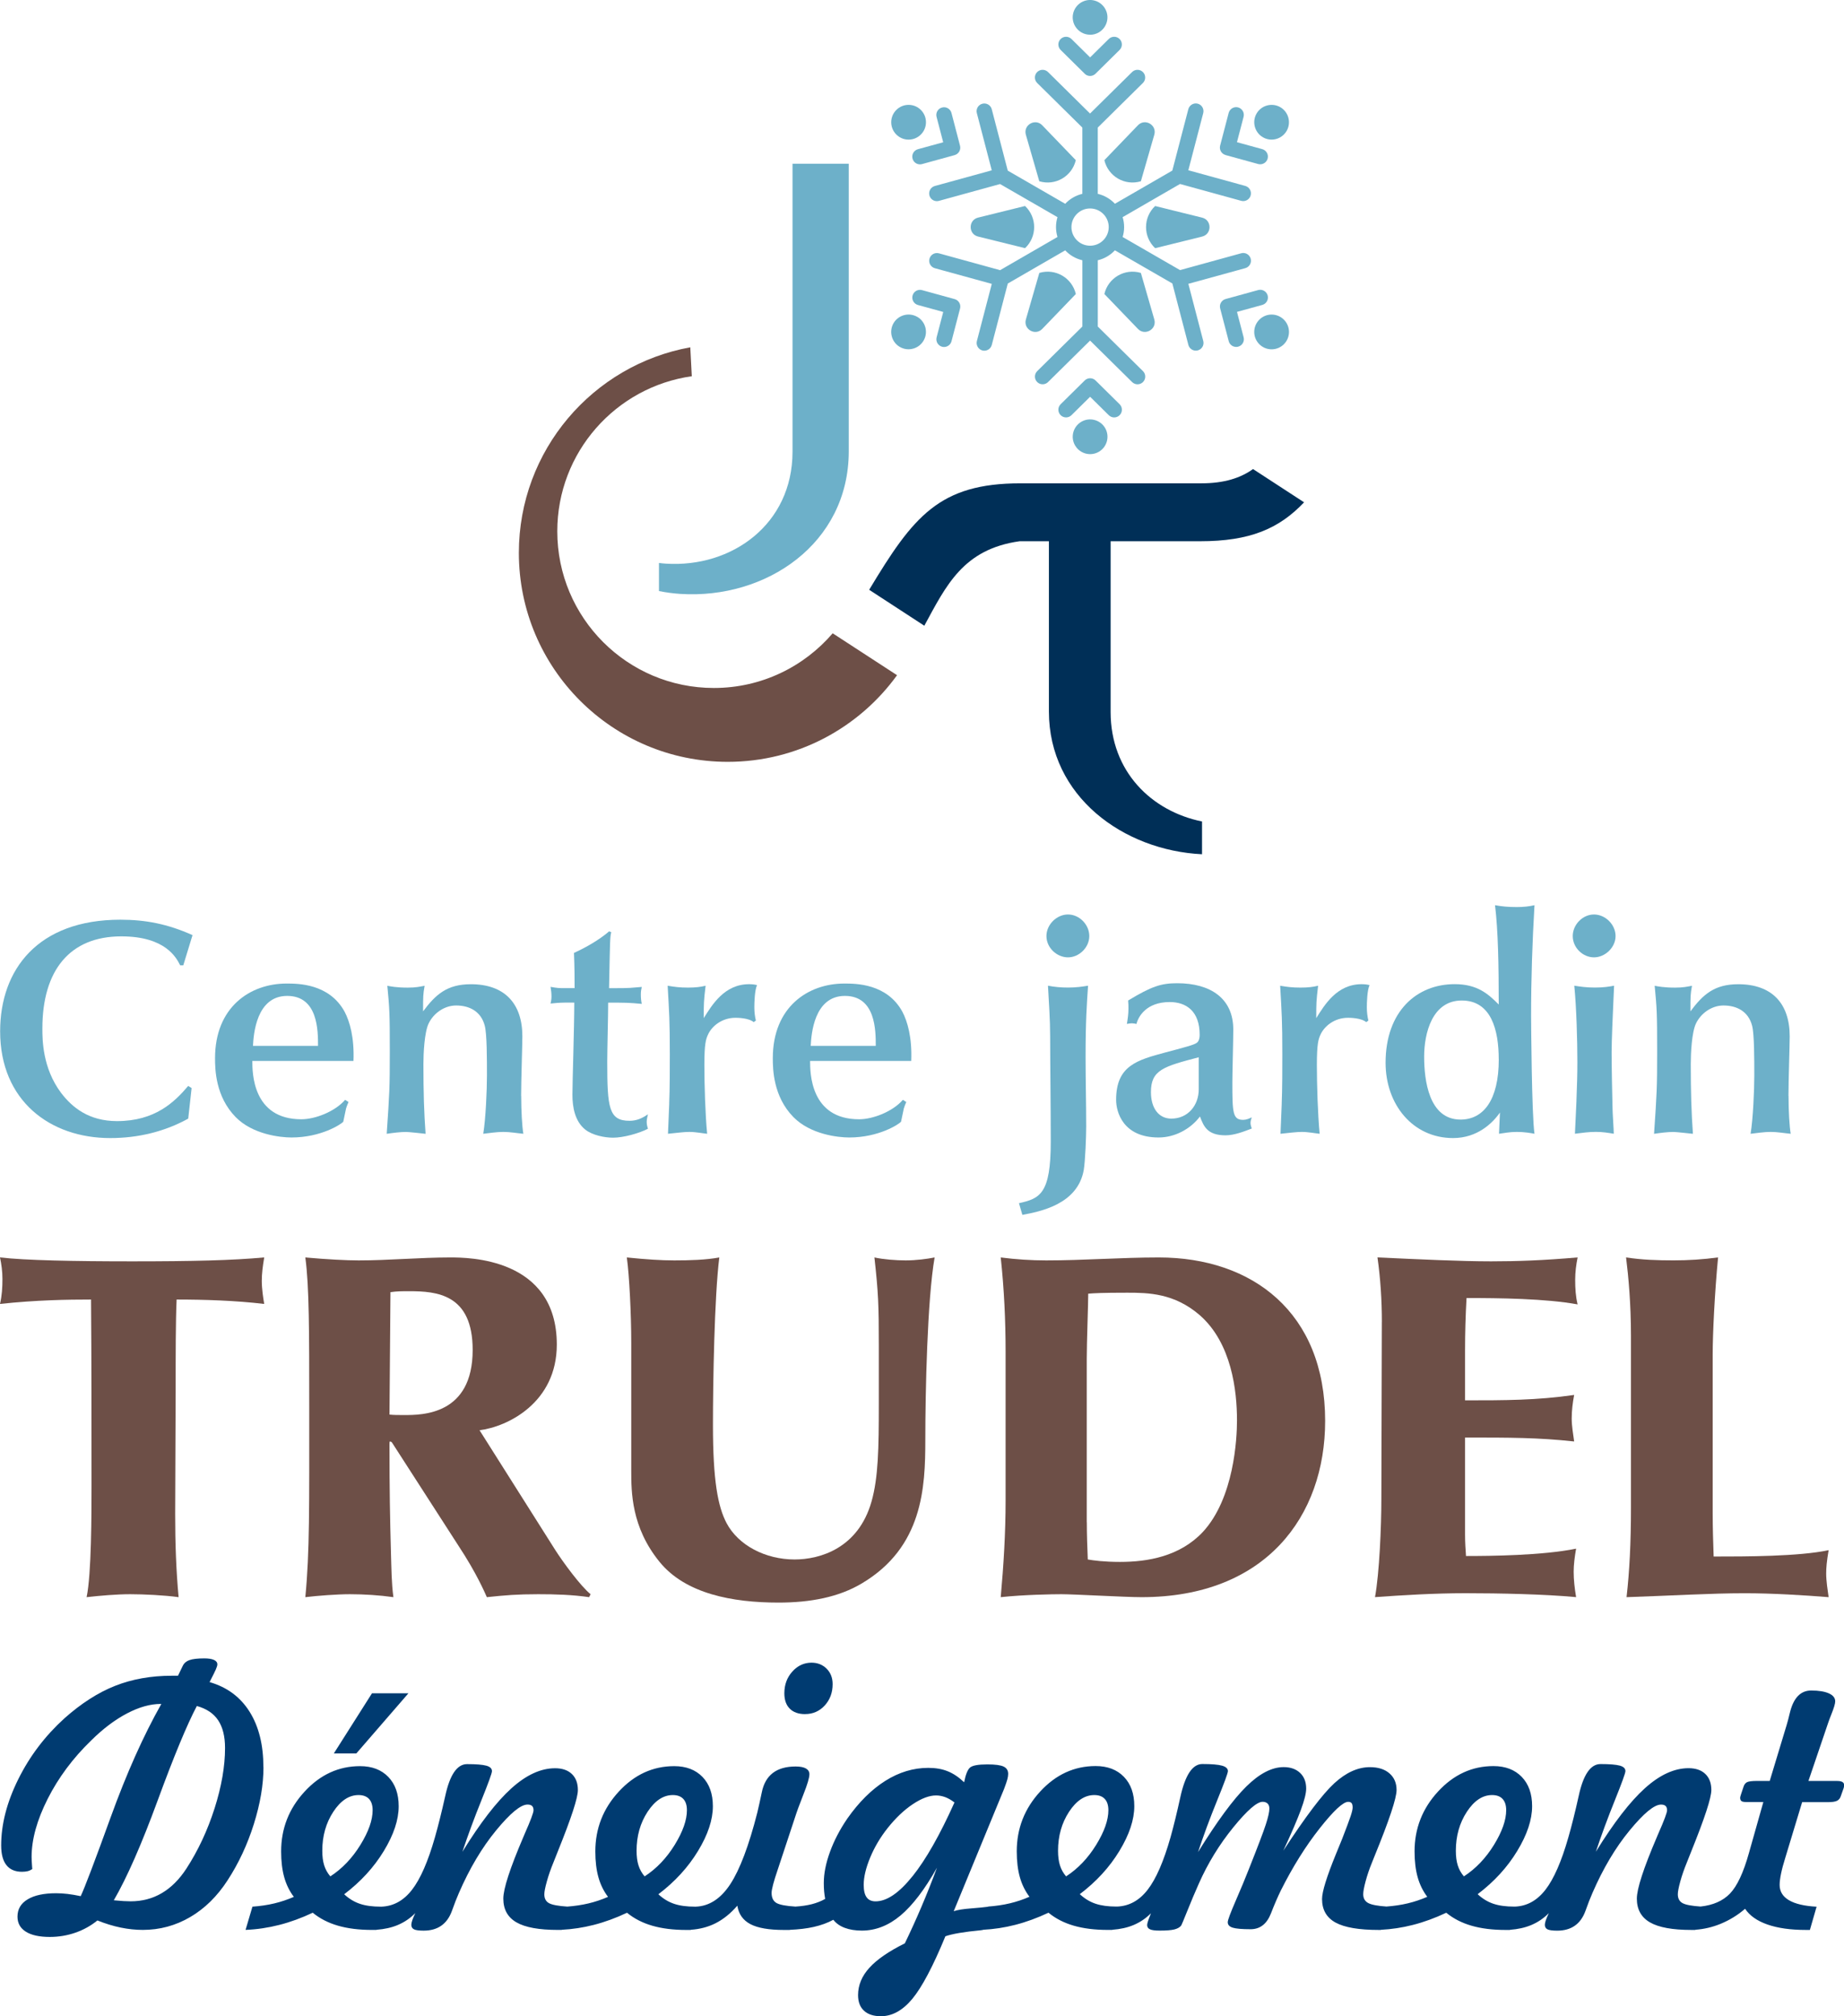 <?xml version="1.0" encoding="UTF-8"?>
<svg xmlns="http://www.w3.org/2000/svg" viewBox="0 0 536.97 586.86">
  <defs>
    <style>
      .uuid-c3f9b39c-c855-441e-890f-fd47a02ccd6d {
        fill: #003b71;
      }

      .uuid-c3f9b39c-c855-441e-890f-fd47a02ccd6d, .uuid-dba60587-f55b-4f31-bfe3-e1336b71fc62, .uuid-0230eeec-04eb-46b0-be38-75576539f240, .uuid-01c636d1-d76b-4900-b08d-f91e00be4cf1 {
        stroke-width: 0px;
      }

      .uuid-dba60587-f55b-4f31-bfe3-e1336b71fc62 {
        fill: #6d4f47;
      }

      .uuid-0230eeec-04eb-46b0-be38-75576539f240 {
        fill: #6db0c9;
      }

      .uuid-01c636d1-d76b-4900-b08d-f91e00be4cf1 {
        fill: #002f57;
      }
    </style>
  </defs>
  <g id="uuid-32fdf484-773b-4fb1-ba9a-93b0736f079b" data-name="Calque 1">
    <g>
      <g>
        <path class="uuid-0230eeec-04eb-46b0-be38-75576539f240" d="M53.37,280.99h-.9c-1.08-2.16-4.22-8.44-17.15-8.44-14.99,0-22.98,9.88-22.98,26.84,0,3.14,0,11.49,5.48,18.76,3.23,4.22,8.08,8.17,16.25,8.17,11.04,0,16.7-5.48,20.74-10.24l.99.63-.99,8.89c-6.82,3.77-14.54,5.66-22.71,5.66C14.59,331.27.04,320.4.04,300.2c0-18.05,11.04-32.5,35.01-32.5,7.36,0,13.83,1.26,21.01,4.49l-2.69,8.8Z"></path>
        <path class="uuid-0230eeec-04eb-46b0-be38-75576539f240" d="M73.48,308.82c0,3.32,0,16.97,14.27,16.97,4.04,0,9.79-2.24,12.75-5.66l.99.63c-.27.63-.54,1.26-.72,1.89l-.81,3.86c-.63.72-6.46,4.58-15.08,4.58-3.32,0-11.31-.9-16.25-5.93-5.92-6.02-6.01-14.01-6.01-17.15,0-14.9,10.24-21.73,20.83-21.73,3.32,0,12.39,0,16.88,8.17,1.52,2.87,2.87,7.54,2.6,14.36h-29.45ZM92.61,304.42c0-4.4,0-14.54-8.98-14.54s-9.79,11.13-9.96,14.54h18.94Z"></path>
        <path class="uuid-0230eeec-04eb-46b0-be38-75576539f240" d="M151.77,318.97c0,4.49.27,8.98.63,11.04-1.98-.18-3.86-.54-5.84-.54s-4.13.36-5.84.54c.72-4.31,1.08-12.75,1.08-16.97,0-4.67,0-12.03-.63-14.45-1.08-4.22-4.49-5.92-8.35-5.92-3.41,0-6.55,2.24-7.99,5.21-1.26,2.6-1.53,8.8-1.53,11.85,0,8.17.18,14.18.63,20.29-.9-.09-4.85-.54-5.66-.54-1.8,0-3.77.27-5.66.54.81-11.94.9-13.29.9-23.97,0-11.4-.09-12.48-.72-19.12.9.18,2.69.54,5.92.54,2.43,0,3.5-.27,4.94-.54-.45,2.6-.45,2.96-.45,7.45,3.68-4.94,7-7.9,13.92-7.9,9.78,0,14.99,5.57,14.99,15.17,0,2.51-.36,12.93-.36,17.33Z"></path>
        <path class="uuid-0230eeec-04eb-46b0-be38-75576539f240" d="M177.99,271.38c-.36,1.26-.36,2.78-.63,16.25,4.04,0,4.58,0,6.2-.09l3.32-.27c-.18.81-.27,1.35-.27,2.24,0,.99.09,1.8.27,2.69-3.86-.36-4.85-.36-9.78-.36,0,3.86-.27,13.47-.27,17.24,0,13.29.45,17.15,6.46,17.15,1.98,0,3.59-.63,5.39-1.89-.09.45-.36,1.44-.36,2.15,0,.9.18,1.44.36,2.06-2.6,1.35-7.18,2.6-10.14,2.6-2.52,0-6.02-.72-8.08-2.33-3.05-2.42-3.77-6.55-3.77-10.15,0-3.95.54-19.66.54-26.84h-2.69c-1.7,0-3.14.18-4.22.27.09-.45.27-1.08.27-1.98,0-.99-.09-1.8-.27-2.87.63.09,1.89.36,3.05.36h3.95c0-2.51,0-6.11-.18-10.24,5.12-2.33,8.62-4.85,10.24-6.29l.63.27Z"></path>
        <path class="uuid-0230eeec-04eb-46b0-be38-75576539f240" d="M194.87,321.21c.18-3.95.18-10.86.18-14.36,0-9.79-.18-12.03-.63-19.93,2.07.36,3.59.54,5.93.54,2.16,0,3.68-.18,5.12-.54-.54,4.58-.54,5.03-.54,9.43,2.42-3.86,6.02-9.88,13.2-9.88.9,0,1.62.09,2.34.27-.72,1.35-.81,5.21-.81,6.46,0,1.44.18,2.78.45,3.86l-.63.45c-1.52-1.26-4.85-1.26-5.3-1.26-4.04,0-6.92,2.51-7.99,4.85-.63,1.35-1.08,2.69-1.08,8.89,0,5.75.27,14.45.81,20.02-1.08-.09-3.32-.54-5.2-.54-1.53,0-3.5.27-6.2.54l.36-8.8Z"></path>
        <path class="uuid-0230eeec-04eb-46b0-be38-75576539f240" d="M235.9,308.82c0,3.32,0,16.97,14.27,16.97,4.04,0,9.79-2.24,12.75-5.66l.99.63c-.27.63-.54,1.26-.72,1.89l-.81,3.86c-.63.72-6.46,4.58-15.08,4.58-3.32,0-11.31-.9-16.25-5.93-5.92-6.02-6.01-14.01-6.01-17.15,0-14.9,10.24-21.73,20.83-21.73,3.32,0,12.39,0,16.88,8.17,1.52,2.87,2.87,7.54,2.6,14.36h-29.45ZM255.02,304.42c0-4.4,0-14.54-8.98-14.54s-9.79,11.13-9.96,14.54h18.94Z"></path>
      </g>
      <g>
        <path class="uuid-0230eeec-04eb-46b0-be38-75576539f240" d="M296.73,350.21c6.1-1.35,9.25-2.69,9.25-17.87,0-10.24-.18-23.43-.18-30.8,0-4.67-.36-9.79-.63-14.63,1.8.36,3.77.54,5.83.54,2.43,0,4.22-.27,5.84-.54-.36,5.39-.72,10.14-.72,20.74,0,6.73.18,13.56.18,20.29,0,2.87-.27,9.97-.72,12.66-1.8,9.97-12.66,12.03-17.87,13.02l-.99-3.41ZM304.72,272.46c0-3.32,2.96-6.28,6.28-6.28s6.2,2.96,6.2,6.28-2.96,6.2-6.2,6.2-6.28-2.78-6.28-6.2Z"></path>
        <path class="uuid-0230eeec-04eb-46b0-be38-75576539f240" d="M342.52,305.5c5.3-1.44,6.01-1.71,6.46-2.51.27-.54.36-1.17.36-1.8,0-6.82-3.86-9.52-8.71-9.52-6.82,0-9.16,4.22-9.69,6.37-.45-.09-.9-.18-1.35-.18s-.99.09-1.44.18c.27-1.71.45-2.87.45-4.4,0-.81,0-1.62-.09-2.42,6.83-4.13,9.61-5.03,14.28-5.03,9.7,0,16.34,4.4,16.34,13.47,0,3.32-.27,12.39-.27,15.35,0,8.8.09,10.95,3.14,10.95.9,0,1.7-.36,2.51-.72-.18.54-.36,1.08-.36,1.62s.18,1.08.36,1.62c-2.33.9-5.12,1.98-7.63,1.98-5.3,0-6.37-2.6-7.45-5.48-2.78,3.68-7.36,6.11-12.03,6.11-10.42,0-12.39-7.45-12.39-10.95,0-9.97,6.1-11.58,14.45-13.83l3.05-.81ZM349.07,307.74c-10.24,2.69-13.92,3.68-13.92,10.14,0,4.76,2.33,7.72,5.93,7.72,4.85,0,7.99-3.86,7.99-8.53v-9.34Z"></path>
        <path class="uuid-0230eeec-04eb-46b0-be38-75576539f240" d="M373.23,321.21c.18-3.95.18-10.86.18-14.36,0-9.79-.18-12.03-.63-19.93,2.07.36,3.59.54,5.93.54,2.16,0,3.68-.18,5.12-.54-.54,4.58-.54,5.03-.54,9.43,2.42-3.86,6.02-9.88,13.2-9.88.9,0,1.62.09,2.34.27-.72,1.35-.81,5.21-.81,6.46,0,1.44.18,2.78.45,3.86l-.63.45c-1.52-1.26-4.85-1.26-5.3-1.26-4.04,0-6.91,2.51-7.99,4.85-.63,1.35-1.08,2.69-1.08,8.89,0,5.75.27,14.45.81,20.02-1.08-.09-3.32-.54-5.2-.54-1.53,0-3.5.27-6.2.54l.36-8.8Z"></path>
        <path class="uuid-0230eeec-04eb-46b0-be38-75576539f240" d="M436.79,323.81c-2.16,3.14-6.64,7.45-13.65,7.45-11.76,0-19.66-9.79-19.66-21.91,0-14.99,9.07-22.89,20.11-22.89,6.64,0,9.79,2.87,12.84,5.93,0-11.58-.18-21.46-1.08-28.91,1.98.36,3.77.54,6.37.54,1.89,0,3.59-.18,5.12-.54-.63,10.68-.99,21.46-.99,32.14,0,1.44.18,29,.99,34.39-.9-.18-2.87-.54-5.12-.54s-3.77.36-5.21.54l.27-6.2ZM436.43,308.37c0-8.53-2.16-17.15-10.77-17.15s-10.95,9.52-10.95,16.34,1.35,18.32,10.6,18.32c6.64,0,11.13-5.66,11.13-17.51Z"></path>
        <path class="uuid-0230eeec-04eb-46b0-be38-75576539f240" d="M457.98,272.46c0-3.32,2.87-6.28,6.19-6.28s6.28,2.96,6.28,6.28-3.05,6.2-6.28,6.2-6.19-2.78-6.19-6.2ZM459.06,320.31c.18-4.58.27-7.81.27-11.13,0-6.37-.27-15.98-.9-22.27,1.8.27,3.41.54,6.02.54s4.13-.27,5.57-.54l-.18,4.04c-.18,3.77-.54,12.12-.54,15.35,0,3.95.18,13.2.27,16.34,0,1.17.36,6.28.36,7.36-1.7-.27-3.23-.54-5.21-.54s-4.04.27-6.1.54l.45-9.7Z"></path>
        <path class="uuid-0230eeec-04eb-46b0-be38-75576539f240" d="M520.82,318.97c0,4.49.27,8.98.63,11.04-1.98-.18-3.86-.54-5.84-.54s-4.13.36-5.84.54c.72-4.31,1.08-12.75,1.08-16.97,0-4.67,0-12.03-.63-14.45-1.08-4.22-4.49-5.92-8.35-5.92-3.41,0-6.55,2.24-7.99,5.21-1.26,2.6-1.53,8.8-1.53,11.85,0,8.17.18,14.18.63,20.29-.9-.09-4.85-.54-5.66-.54-1.8,0-3.77.27-5.66.54.81-11.94.9-13.29.9-23.97,0-11.4-.09-12.48-.72-19.12.9.18,2.69.54,5.92.54,2.43,0,3.5-.27,4.94-.54-.45,2.6-.45,2.96-.45,7.45,3.68-4.94,7-7.9,13.92-7.9,9.78,0,14.99,5.57,14.99,15.17,0,2.51-.36,12.93-.36,17.33Z"></path>
      </g>
    </g>
    <g>
      <path class="uuid-dba60587-f55b-4f31-bfe3-e1336b71fc62" d="M26.5,378.26c-6.84,0-15.96.14-26.5,1.28.57-2.42.71-4.84.71-7.27,0-2.14-.28-4.27-.71-6.27,7.27.86,21.66,1.14,38.47,1.14,17.67,0,29.21-.28,38.47-1.14-.43,2.57-.71,4.7-.71,6.84,0,2.28.43,5.13.71,6.7-8.41-1-17.53-1.28-25.51-1.28-.28,6.27-.28,15.96-.28,26.79,0,8.41-.14,26.22-.14,35.62,0,8.55.28,16.39,1,24.22-4.13-.57-10.12-.86-14.11-.86s-8.83.43-12.68.86c1.43-6.7,1.43-24.51,1.43-32.49,0-17.95,0-37.05-.14-54.15Z"></path>
      <path class="uuid-dba60587-f55b-4f31-bfe3-e1336b71fc62" d="M139.64,416.3l22.08,34.91c2.28,3.56,7.41,10.54,10.26,12.82l-.43.86c-4.84-.71-9.83-.86-14.82-.86-6.13,0-9.54.29-14.96.86-.57-1.28-2.99-6.98-8.26-14.96l-19.38-30.07c-.14-.14-.28-.28-.57-.28-.14,0-.14.43-.14.86,0,13.39.14,21.23.43,31.77.14,4.27.14,8.55.71,12.68-3.99-.57-8.55-.86-12.68-.86-3.71,0-9.4.43-12.97.86,1.28-13.11,1.14-26.5,1.14-55.14,0-22.09,0-35.34-1.14-43.74,6.27.57,11.97.86,15.53.86,8.83,0,17.81-.86,26.64-.86,5.13,0,31.06,0,31.06,25.36,0,16.95-14.39,23.94-22.51,24.93ZM113.42,411.74c1.14.14,2.57.14,4.27.14,5.27,0,19.95,0,19.95-18.95,0-16.24-10.4-17.1-18.52-17.1-1.85,0-3.56,0-5.42.28l-.28,35.62Z"></path>
      <path class="uuid-dba60587-f55b-4f31-bfe3-e1336b71fc62" d="M183.82,390.8c0-8.12-.57-19.8-1.29-24.79,5.56.57,9.98.86,13.82.86,4.42,0,9.26-.14,13.11-.86-1.43,11.4-1.85,36.48-1.85,48.73,0,16.24,1.43,23.8,3.99,28.64,3.42,6.41,11.26,10.54,19.8,10.54,7.41,0,18.52-3.28,22.37-16.81,2-6.98,2.14-15.67,2.14-28.35v-17.1c0-11.83-.14-15.39-1.28-25.65,2.56.57,6.27.86,9.12.86,2.99,0,6.27-.43,8.41-.86-2.14,12.25-2.71,39.33-2.71,53.15s-.71,31.2-18.53,41.75c-6.7,3.99-14.96,5.56-24.22,5.56-13.39,0-27.07-2.56-34.62-11.83-8.26-10.12-8.26-20.38-8.26-26.64v-37.19Z"></path>
      <path class="uuid-dba60587-f55b-4f31-bfe3-e1336b71fc62" d="M292.83,393.51c0-9.12-.43-18.38-1.42-27.5,4.42.57,8.83.86,13.25.86,10.97,0,21.8-.86,32.77-.86,27.22,0,48.45,15.96,48.45,47.59,0,27.78-17.38,51.29-53.43,51.29-4.99,0-19.52-.86-23.37-.86-2.56,0-10.97.14-17.67.86.85-9.4,1.42-18.81,1.42-28.21v-43.17ZM316.48,443.09c0,3.56.14,7.27.28,10.83,1.71.29,4.7.71,9.4.71,7.98,0,17.38-1.57,24.08-8.69,9.12-9.83,9.97-27.21,9.97-32.49,0-8.69-1.57-22.51-10.83-30.63-7.41-6.41-14.96-6.55-21.09-6.55-7.26,0-9.69.14-11.4.28,0,2.99-.43,14.11-.43,18.95v47.59Z"></path>
      <path class="uuid-dba60587-f55b-4f31-bfe3-e1336b71fc62" d="M402.4,384.81c0-6.41-.43-12.82-1.28-18.81,12.4.57,24.22,1.14,33.06,1.14,7.84,0,15.25-.28,25.22-1.14-.43,2.14-.71,4.27-.71,6.55,0,2.42.14,4.84.71,7.12-9.4-1.71-22.94-1.85-32.35-1.85-.28,5.13-.43,10.12-.43,15.25v14.53c11.54,0,20.8,0,31.77-1.57-.43,2.28-.71,4.56-.71,6.84s.43,4.56.71,6.7c-10.54-1.14-18.67-1.14-31.77-1.14v28.35c0,2.14.14,4.13.28,6.13,7.12,0,22.23-.14,32.06-2.14-.43,2.42-.71,4.7-.71,6.7,0,2.42.28,4.84.71,7.41-9.12-.86-22.37-1.14-32.2-1.14-9.12,0-18.38.57-26.36,1.14,1.28-6.98,1.85-20.66,1.85-28.5l.14-51.58Z"></path>
      <path class="uuid-dba60587-f55b-4f31-bfe3-e1336b71fc62" d="M474.93,388.66c0-9.12-.71-16.96-1.42-22.66,4.56.71,9.12.86,13.82.86,4.42,0,8.69-.28,12.97-.86-1,10.4-1.57,22.37-1.57,28.21v46.31c0,4.13.14,8.41.28,12.54,9.26,0,24.79,0,33.48-1.85-.57,3.42-.71,5.13-.71,6.84,0,2.14.43,4.84.71,6.84-7.12-.57-16.38-1.14-24.36-1.14-9.97,0-21.52.71-34.48,1.14.86-7.55,1.28-15.82,1.28-25.93v-50.3Z"></path>
    </g>
    <g>
      <path class="uuid-c3f9b39c-c855-441e-890f-fd47a02ccd6d" d="M76.7,514.39c0-6.51-1.34-11.89-4.03-16.17-2.69-4.27-6.56-7.14-11.64-8.61.93-1.8,1.54-3.04,1.83-3.7s.43-1.15.43-1.45c0-.57-.33-1-.97-1.3-.65-.3-1.59-.45-2.83-.45-1.97,0-3.41.17-4.33.5-.92.33-1.56.88-1.93,1.65l-1.4,2.9h-1.85c-6.01,0-11.49.98-16.44,2.93-4.95,1.95-9.87,5.1-14.74,9.43-5.64,5.11-10.13,11.01-13.46,17.72-3.34,6.71-5,13.15-5,19.32,0,2.54.51,4.45,1.53,5.73,1.02,1.29,2.53,1.93,4.53,1.93.63,0,1.18-.06,1.65-.17.47-.12.92-.33,1.35-.63-.03-.13-.05-.32-.05-.55-.1-1.37-.15-2.35-.15-2.95,0-5.11,1.56-10.74,4.68-16.92,3.12-6.17,7.33-11.83,12.64-16.97,3.47-3.44,6.96-6.07,10.48-7.91s6.78-2.75,9.78-2.75h.2c-5.21,9.21-10.13,20.22-14.77,33.03-4.64,12.81-7.54,20.45-8.71,22.92-1.43-.3-2.72-.52-3.85-.65-1.13-.13-2.23-.2-3.3-.2-3.57,0-6.34.59-8.31,1.78-1.97,1.18-2.95,2.86-2.95,5.03,0,1.9.81,3.36,2.43,4.38,1.62,1.02,3.95,1.53,6.98,1.53,2.6,0,5.1-.42,7.48-1.25,2.39-.84,4.51-2.02,6.38-3.55,2.33.93,4.6,1.63,6.81,2.08,2.2.45,4.34.67,6.41.67,4.94,0,9.53-1.24,13.79-3.73,4.26-2.49,7.88-6.05,10.89-10.69,3.24-4.97,5.79-10.44,7.66-16.39,1.87-5.96,2.8-11.47,2.8-16.54ZM62.48,526.37c-2.04,6.39-4.77,12.24-8.21,17.54-2.07,3.17-4.46,5.55-7.16,7.13-2.7,1.59-5.72,2.38-9.06,2.38-.57,0-1.26-.03-2.08-.07-.82-.05-1.76-.13-2.83-.23,3.8-6.54,8.07-16.24,12.79-29.1,4.72-12.86,8.52-22.01,11.39-27.45,2.8.77,4.87,2.15,6.21,4.16,1.33,2,2,4.69,2,8.06,0,5.34-1.02,11.2-3.05,17.59Z"></path>
      <polygon class="uuid-c3f9b39c-c855-441e-890f-fd47a02ccd6d" points="118.93 492.87 108.32 492.87 97.21 510.38 103.76 510.38 118.93 492.87"></polygon>
      <path class="uuid-c3f9b39c-c855-441e-890f-fd47a02ccd6d" d="M234.45,498.92c2.27,0,4.17-.83,5.71-2.5,1.53-1.67,2.3-3.74,2.3-6.21,0-1.83-.58-3.34-1.75-4.5-1.17-1.17-2.64-1.75-4.4-1.75-2.17,0-4.03.86-5.58,2.58-1.55,1.72-2.33,3.83-2.33,6.33,0,1.94.53,3.43,1.58,4.48,1.05,1.05,2.54,1.58,4.48,1.58Z"></path>
      <path class="uuid-c3f9b39c-c855-441e-890f-fd47a02ccd6d" d="M536.47,518.67c-.33-.18-.82-.28-1.45-.28h-8.41l5.75-16.92c.2-.6.5-1.4.9-2.4.77-1.9,1.15-3.19,1.15-3.85,0-1-.62-1.78-1.85-2.33-1.23-.55-2.95-.83-5.15-.83-3.1,0-5.17,2.17-6.21,6.51-.37,1.54-.68,2.74-.95,3.6l-4.91,16.21h-3.7c-1.43,0-2.4.12-2.88.35-.48.23-.83.67-1.03,1.3l-.8,2.4c-.1.3-.16.5-.17.6-.02.1-.03.18-.03.25,0,.47.13.79.4.98.26.18.77.27,1.5.27h4.85l-4.2,14.86c-1.6,5.71-3.44,9.63-5.53,11.79-2.05,2.12-4.91,3.37-8.55,3.76-2.58-.17-4.33-.5-5.22-.98-.94-.5-1.4-1.37-1.4-2.6,0-.73.24-1.98.72-3.73.48-1.75,1.14-3.65,1.98-5.68l1.25-3.15c3.87-9.58,5.81-15.5,5.81-17.77,0-2-.58-3.56-1.75-4.68-1.17-1.12-2.8-1.68-4.9-1.68-4.14,0-8.37,1.94-12.69,5.83-4.32,3.89-9.08,10.05-14.29,18.49,1.6-4.8,3.44-9.78,5.51-14.91,2.07-5.14,3.1-7.99,3.1-8.56,0-.77-.55-1.3-1.65-1.6-1.1-.3-2.97-.45-5.61-.45-2.9,0-5.02,3.1-6.35,9.31-1.03,4.64-2.03,8.64-3,12.01-2,7.01-4.22,12.09-6.66,15.24-2.43,3.15-5.4,4.8-8.91,4.93h-.19c-2.4,0-4.43-.27-6.08-.83-1.65-.55-3.18-1.48-4.58-2.78,4.8-3.64,8.65-7.83,11.53-12.59,2.89-4.75,4.33-9.1,4.33-13.04,0-3.6-1.01-6.45-3.03-8.53s-4.76-3.13-8.23-3.13c-6.21,0-11.58,2.47-16.14,7.41-4.55,4.94-6.83,10.74-6.83,17.42,0,2.87.3,5.37.9,7.51.6,2.14,1.54,4.04,2.8,5.71-1.84.8-3.73,1.44-5.68,1.9-1.9.46-3.97.76-6.2.93-2.57-.17-4.35-.51-5.3-1.01-.98-.52-1.47-1.38-1.47-2.58,0-.77.23-2.03.7-3.78.47-1.75,1.08-3.56,1.85-5.43l.8-2c4.24-10.38,6.36-16.75,6.36-19.12,0-2.03-.69-3.65-2.08-4.85-1.38-1.2-3.28-1.8-5.68-1.8-3.5,0-6.95,1.56-10.36,4.68-3.4,3.12-8.36,9.67-14.86,19.64,2.37-5.1,4.07-9.06,5.11-11.86,1.03-2.8,1.55-4.87,1.55-6.21,0-1.93-.59-3.46-1.78-4.58-1.19-1.12-2.78-1.68-4.78-1.68-3.44,0-7.07,1.89-10.89,5.66-3.82,3.77-8.5,10.13-14.04,19.07,1.6-4.84,3.45-9.83,5.55-14.99,2.1-5.16,3.15-8.02,3.15-8.58,0-.73-.57-1.26-1.7-1.58-1.13-.32-3.05-.48-5.75-.48-2.87,0-5,3.22-6.41,9.66-1,4.57-1.95,8.46-2.85,11.66-2,7.04-4.22,12.13-6.66,15.27-2.43,3.14-5.4,4.77-8.91,4.9h-.19c-2.4,0-4.42-.27-6.08-.83-1.65-.55-3.18-1.48-4.58-2.78,4.81-3.64,8.65-7.83,11.54-12.59,2.89-4.75,4.33-9.1,4.33-13.04,0-3.6-1.01-6.45-3.03-8.53s-4.76-3.13-8.23-3.13c-6.21,0-11.59,2.47-16.14,7.41-4.55,4.94-6.83,10.74-6.83,17.42,0,2.87.3,5.37.9,7.51.6,2.14,1.54,4.04,2.8,5.71-1.83.8-3.73,1.44-5.68,1.9-1.95.47-4.08.78-6.38.95v.05c-1.09.15-2.71.31-4.87.48-2.39.18-4.1.46-5.13.83l14.66-35.58c.5-1.33.83-2.29.97-2.85.15-.57.23-1.08.23-1.55,0-1-.44-1.71-1.33-2.13-.88-.42-2.46-.63-4.73-.63-2.67,0-4.35.31-5.06.93-.7.62-1.27,2.04-1.7,4.28-1.53-1.47-3.12-2.54-4.75-3.2-1.63-.67-3.54-1-5.7-1-4.34,0-8.51,1.26-12.51,3.78-4,2.52-7.69,6.18-11.06,10.98-2.17,3.17-3.85,6.4-5.05,9.69-1.2,3.29-1.8,6.31-1.8,9.08,0,.87.03,1.68.1,2.43.07.75.17,1.48.3,2.18-1.17.67-2.48,1.18-3.93,1.55-1.4.35-2.98.58-4.73.69-2.78-.17-4.63-.53-5.54-1.06-.93-.55-1.4-1.53-1.4-2.93,0-1.03.6-3.3,1.8-6.81l.2-.6,4.8-14.51c.5-1.6,1.33-3.85,2.48-6.76,1.15-2.9,1.73-4.85,1.73-5.86,0-.73-.34-1.29-1.03-1.68-.68-.38-1.68-.57-2.98-.57-5.57,0-8.86,2.52-9.86,7.56-.5,2.37-.93,4.32-1.3,5.86-2.47,9.68-5.1,16.62-7.88,20.85s-6.15,6.4-10.08,6.53h-.19c-2.4,0-4.43-.27-6.08-.83-1.65-.55-3.18-1.48-4.58-2.78,4.8-3.64,8.65-7.83,11.54-12.59,2.89-4.75,4.33-9.1,4.33-13.04,0-3.6-1.01-6.45-3.03-8.53s-4.76-3.13-8.23-3.13c-6.21,0-11.59,2.47-16.14,7.41-4.56,4.94-6.83,10.74-6.83,17.42,0,2.87.3,5.37.9,7.51.6,2.14,1.53,4.04,2.8,5.71-1.84.8-3.73,1.44-5.68,1.9-1.89.45-3.96.76-6.18.93-2.62-.17-4.39-.5-5.29-.98-.94-.5-1.4-1.37-1.4-2.6,0-.73.24-1.98.73-3.73.48-1.75,1.14-3.65,1.98-5.68l1.25-3.15c3.87-9.58,5.81-15.5,5.81-17.77,0-2-.58-3.56-1.75-4.68-1.17-1.12-2.8-1.68-4.9-1.68-4.14,0-8.37,1.94-12.69,5.83-4.32,3.89-9.08,10.05-14.29,18.49,1.6-4.8,3.44-9.78,5.51-14.91,2.07-5.14,3.1-7.99,3.1-8.56,0-.77-.55-1.3-1.65-1.6-1.1-.3-2.97-.45-5.6-.45-2.9,0-5.02,3.1-6.36,9.31-1.04,4.64-2.04,8.64-3,12.01-2,7.01-4.22,12.09-6.66,15.24-2.43,3.15-5.4,4.8-8.91,4.93h-.19c-2.4,0-4.43-.27-6.08-.83-1.65-.55-3.18-1.48-4.58-2.78,4.8-3.64,8.65-7.83,11.54-12.59,2.89-4.75,4.33-9.1,4.33-13.04,0-3.6-1.01-6.45-3.03-8.53-2.02-2.09-4.76-3.13-8.23-3.13-6.21,0-11.59,2.47-16.14,7.41-4.56,4.94-6.83,10.74-6.83,17.42,0,2.87.3,5.37.9,7.51.6,2.14,1.53,4.04,2.8,5.71-1.84.8-3.73,1.44-5.68,1.9-1.95.47-4.08.78-6.38.95l-2,6.76c3.3-.13,6.58-.62,9.83-1.45,3.25-.83,6.5-2.02,9.73-3.55,2.07,1.7,4.52,2.96,7.36,3.78,2.84.82,6.12,1.23,9.86,1.23h1.35v-.04c2.29-.17,4.35-.62,6.17-1.38,1.95-.82,3.66-1.98,5.13-3.48-.4.83-.69,1.53-.88,2.08-.18.55-.28.99-.28,1.33,0,.63.27,1.08.8,1.33s1.47.37,2.8.37c4.07,0,6.81-1.9,8.21-5.71.73-2.07,1.42-3.82,2.05-5.26,3.1-7.14,6.72-13.21,10.84-18.22,4.12-5,7.16-7.51,9.13-7.51.6,0,1.04.13,1.33.4.28.27.43.68.43,1.25,0,.7-.85,2.97-2.55,6.81l-.4.95c-1.97,4.6-3.44,8.39-4.4,11.36-.97,2.97-1.45,5.17-1.45,6.61,0,3.14,1.28,5.44,3.83,6.91,2.55,1.47,6.56,2.2,12.04,2.2h1.15v-.04c3.12-.16,6.21-.63,9.27-1.41,3.25-.83,6.5-2.02,9.73-3.55,2.07,1.7,4.52,2.96,7.36,3.78,2.84.82,6.12,1.23,9.86,1.23h1.35v-.05c2.63-.18,5.02-.8,7.17-1.88,2.29-1.15,4.41-2.86,6.38-5.13.4,2.47,1.68,4.26,3.83,5.38,2.15,1.12,5.38,1.68,9.68,1.68h1.75v-.03c2.66-.12,4.99-.39,6.99-.85,2.14-.48,4.04-1.18,5.71-2.08.8,1.03,1.91,1.82,3.33,2.35,1.42.53,3.08.8,4.98.8,4,0,7.76-1.47,11.26-4.4,3.5-2.94,7.04-7.57,10.61-13.91-1.5,4.04-3.03,7.87-4.58,11.51-1.55,3.64-3.15,7.14-4.78,10.51-4.7,2.33-8.15,4.71-10.34,7.13-2.19,2.42-3.28,5.06-3.28,7.93,0,1.97.57,3.49,1.73,4.55,1.15,1.07,2.79,1.6,4.93,1.6,3.3,0,6.36-1.7,9.16-5.08,2.8-3.39,6.01-9.45,9.61-18.19,2-.7,5.44-1.29,10.31-1.75l.65-.1v-.04c3.14-.16,6.24-.63,9.32-1.42,3.25-.83,6.5-2.02,9.74-3.55,2.07,1.7,4.52,2.96,7.36,3.78,2.84.82,6.13,1.23,9.86,1.23h1.35v-.04c2.32-.17,4.39-.62,6.2-1.38,1.94-.82,3.62-1.96,5.06-3.43-.03.13-.1.32-.2.55-.6,1.47-.9,2.43-.9,2.9,0,.57.28.98.83,1.23s1.48.37,2.78.37c1.97,0,3.39-.11,4.28-.33.88-.22,1.54-.57,1.98-1.08.13-.17.75-1.63,1.85-4.38,1.1-2.75,2.22-5.4,3.35-7.93,2.6-5.87,5.93-11.3,9.98-16.29,4.06-4.99,6.92-7.48,8.58-7.48.6,0,1.08.17,1.43.5s.53.82.53,1.45c0,.97-.34,2.51-1.03,4.63-.68,2.12-2.33,6.45-4.93,12.99-1,2.57-2.28,5.64-3.83,9.21-1.55,3.57-2.33,5.66-2.33,6.26,0,.77.48,1.3,1.45,1.6.97.3,2.7.45,5.2.45,2.77,0,4.75-1.55,5.95-4.65.97-2.5,1.92-4.7,2.85-6.61,3.47-6.91,7.24-12.94,11.31-18.09,4.07-5.15,6.84-7.73,8.31-7.73.46,0,.8.13,1,.38.2.25.3.67.3,1.28,0,.5-.2,1.35-.6,2.55-.4,1.2-1.22,3.39-2.45,6.56-.43,1.04-1.03,2.5-1.8,4.4-2.7,6.61-4.06,10.98-4.06,13.11,0,3.14,1.31,5.42,3.93,6.86,2.62,1.43,6.81,2.15,12.59,2.15h.6v-.04c3.14-.16,6.24-.63,9.32-1.42,3.25-.83,6.5-2.02,9.73-3.55,2.07,1.7,4.52,2.96,7.36,3.78,2.83.82,6.12,1.23,9.86,1.23h1.35v-.04c2.29-.17,4.35-.62,6.17-1.38,1.95-.82,3.66-1.98,5.13-3.48-.4.83-.69,1.53-.88,2.08-.18.55-.28.99-.28,1.33,0,.63.27,1.08.8,1.33.54.25,1.47.37,2.8.37,4.07,0,6.81-1.9,8.21-5.71.73-2.07,1.42-3.82,2.05-5.26,3.1-7.14,6.71-13.21,10.84-18.22,4.12-5,7.16-7.51,9.13-7.51.6,0,1.04.13,1.33.4.28.27.43.68.43,1.25,0,.7-.85,2.97-2.55,6.81l-.4.95c-1.97,4.6-3.44,8.39-4.4,11.36-.97,2.97-1.45,5.17-1.45,6.61,0,3.14,1.28,5.44,3.83,6.91,2.55,1.47,6.56,2.2,12.04,2.2h1.15v-.05c2.53-.18,5-.75,7.42-1.75,2.58-1.07,4.95-2.52,7.08-4.36,1.33,2,3.5,3.53,6.51,4.58,3,1.05,6.72,1.58,11.16,1.58h1.2l1.95-6.76c-3.57-.2-6.26-.83-8.06-1.9-1.8-1.07-2.7-2.55-2.7-4.45,0-.83.13-1.91.4-3.23.27-1.32.68-2.88,1.25-4.68l4.9-16.17h7.36c1.34,0,2.27-.13,2.8-.4.53-.27.9-.72,1.1-1.35l.85-2.4c.03-.13.06-.27.08-.4.02-.13.03-.28.03-.45,0-.4-.17-.69-.5-.88ZM96.2,546.17c-.83-.97-1.43-2.04-1.8-3.23-.37-1.18-.55-2.59-.55-4.23,0-4.3,1.07-8.08,3.2-11.34,2.13-3.25,4.59-4.88,7.36-4.88,1.33,0,2.35.38,3.05,1.13.7.75,1.05,1.84,1.05,3.28,0,2.87-1.18,6.23-3.55,10.08-2.37,3.85-5.29,6.92-8.76,9.18ZM187.72,546.17c-.83-.97-1.43-2.04-1.8-3.23-.37-1.18-.55-2.59-.55-4.23,0-4.3,1.07-8.08,3.2-11.34,2.13-3.25,4.59-4.88,7.36-4.88,1.33,0,2.35.38,3.05,1.13.7.75,1.05,1.84,1.05,3.28,0,2.87-1.18,6.23-3.55,10.08-2.37,3.85-5.29,6.92-8.76,9.18ZM265.72,546.12c-3.9,4.87-7.49,7.31-10.76,7.31-1.17,0-2.04-.39-2.6-1.18-.57-.78-.85-1.99-.85-3.63,0-2.27.63-4.91,1.88-7.93,1.25-3.02,2.94-5.88,5.08-8.58,2.33-2.93,4.78-5.26,7.33-6.96,2.55-1.7,4.81-2.55,6.78-2.55.9,0,1.79.17,2.68.5.88.33,1.78.85,2.68,1.55-4.24,9.44-8.31,16.6-12.21,21.47ZM310.45,546.17c-.83-.97-1.43-2.04-1.8-3.23-.37-1.18-.55-2.59-.55-4.23,0-4.3,1.07-8.08,3.2-11.34,2.13-3.25,4.59-4.88,7.36-4.88,1.34,0,2.35.38,3.05,1.13.7.75,1.05,1.84,1.05,3.28,0,2.87-1.18,6.23-3.55,10.08-2.37,3.85-5.29,6.92-8.76,9.18ZM426.29,546.17c-.83-.97-1.43-2.04-1.8-3.23-.37-1.18-.55-2.59-.55-4.23,0-4.3,1.07-8.08,3.2-11.34,2.13-3.25,4.58-4.88,7.36-4.88,1.34,0,2.35.38,3.05,1.13.7.75,1.05,1.84,1.05,3.28,0,2.87-1.19,6.23-3.55,10.08-2.37,3.85-5.29,6.92-8.76,9.18Z"></path>
    </g>
  </g>
  <g id="uuid-2a46c7cf-3a6e-4df0-90c8-aca23bf0d292" data-name="Calque 2">
    <g>
      <path class="uuid-dba60587-f55b-4f31-bfe3-e1336b71fc62" d="M242.48,184.33c-8.36,9.74-20.75,15.92-34.6,15.92-25.18,0-45.6-20.41-45.6-45.6,0-23,17.03-42.01,39.17-45.14l-.44-8.42c-28.38,5.14-49.92,29.97-49.92,59.83,0,33.6,27.23,60.83,60.83,60.83,20.29,0,38.25-9.95,49.3-25.22l-18.75-12.2Z"></path>
      <path class="uuid-0230eeec-04eb-46b0-be38-75576539f240" d="M230.78,47.66s0,81.65,0,83.84c0,21.14-17.74,33.79-36.87,32.56-.68-.04-1.35-.11-2.02-.2v8.18c2.03.41,4.12.69,6.24.83,24.89,1.6,49.03-14.59,49.03-41.54V47.66h-16.39Z"></path>
      <path class="uuid-01c636d1-d76b-4900-b08d-f91e00be4cf1" d="M349.45,157.54c14.52,0,22.97-3.62,30.3-11.33l-14.87-9.68c-3.62,2.59-8.37,4.15-15.04,4.15h-52.65c-23.69,0-31.24,9.61-44.09,30.99l16.06,10.46c6.39-11.75,11.33-22.29,27.75-24.59h8.53v49.54c0,24.77,21.74,40.45,44.59,41.57v-9.54c-14.77-3-26.62-14.59-26.62-31.87,0-1.73,0-49.7,0-49.7h26.02Z"></path>
      <g>
        <path class="uuid-0230eeec-04eb-46b0-be38-75576539f240" d="M302.64,52.76c4.65,1.41,9.52-1.41,10.63-6.14h0s-9.77-10.15-9.77-10.15c-2.05-2.13-5.59-.09-4.77,2.75l3.91,13.54Z"></path>
        <path class="uuid-0230eeec-04eb-46b0-be38-75576539f240" d="M298.49,72.24c3.54-3.33,3.54-8.95,0-12.28l-13.68,3.38c-2.87.71-2.87,4.8,0,5.51l13.68,3.38Z"></path>
        <path class="uuid-0230eeec-04eb-46b0-be38-75576539f240" d="M313.28,85.58h0c-1.11-4.73-5.98-7.55-10.63-6.14l-3.91,13.54c-.82,2.84,2.72,4.89,4.77,2.75l9.77-10.15Z"></path>
        <path class="uuid-0230eeec-04eb-46b0-be38-75576539f240" d="M332.22,79.44c-4.65-1.41-9.52,1.41-10.63,6.14h0s9.77,10.15,9.77,10.15c2.05,2.13,5.59.09,4.77-2.75l-3.91-13.54Z"></path>
        <path class="uuid-0230eeec-04eb-46b0-be38-75576539f240" d="M336.38,59.96c-3.54,3.33-3.54,8.95,0,12.28l13.68-3.38c2.87-.71,2.87-4.8,0-5.51l-13.68-3.38Z"></path>
        <path class="uuid-0230eeec-04eb-46b0-be38-75576539f240" d="M321.59,46.62h0c1.11,4.73,5.98,7.55,10.63,6.14l3.91-13.54c.82-2.84-2.72-4.89-4.77-2.75l-9.77,10.15Z"></path>
        <path class="uuid-0230eeec-04eb-46b0-be38-75576539f240" d="M315.85,21.46c.44.43,1.01.65,1.58.65s1.14-.22,1.58-.65l7.01-6.92c.88-.87.89-2.29.02-3.17-.87-.88-2.29-.89-3.17-.02l-5.43,5.36-5.43-5.36c-.88-.87-2.3-.86-3.17.02-.87.88-.86,2.3.02,3.17l7.01,6.92Z"></path>
        <path class="uuid-0230eeec-04eb-46b0-be38-75576539f240" d="M274.66,41.41l-7.36,2.02c-1.19.33-1.9,1.56-1.57,2.76.27,1,1.18,1.65,2.16,1.65.2,0,.4-.03.6-.08l9.49-2.61c1.18-.33,1.89-1.54,1.58-2.73l-2.49-9.53c-.31-1.2-1.54-1.92-2.74-1.6-1.2.31-1.92,1.54-1.6,2.74l1.93,7.39Z"></path>
        <path class="uuid-0230eeec-04eb-46b0-be38-75576539f240" d="M277.99,87.06l-9.49-2.61c-1.2-.33-2.43.37-2.76,1.57-.33,1.19.37,2.43,1.57,2.76l7.36,2.02-1.93,7.39c-.31,1.2.41,2.42,1.6,2.74.19.05.38.07.57.07,1,0,1.91-.67,2.17-1.68l2.49-9.53c.31-1.19-.39-2.4-1.58-2.73Z"></path>
        <path class="uuid-0230eeec-04eb-46b0-be38-75576539f240" d="M319.02,110.74c-.87-.86-2.28-.86-3.15,0l-7.01,6.92c-.88.87-.89,2.29-.02,3.17.87.88,2.29.89,3.17.02l5.43-5.36,5.43,5.36c.44.43,1.01.65,1.58.65s1.16-.22,1.6-.67c.87-.88.86-2.3-.02-3.17l-7.01-6.92Z"></path>
        <path class="uuid-0230eeec-04eb-46b0-be38-75576539f240" d="M346.05,82.61l16.58-4.56c1.19-.33,1.9-1.56,1.57-2.76-.33-1.19-1.56-1.9-2.76-1.57l-17.81,4.9-16.72-9.64c.28-.91.43-1.88.43-2.88s-.15-1.97-.43-2.89l16.71-9.66,17.81,4.9c.2.05.4.08.6.08.98,0,1.89-.65,2.16-1.65.33-1.19-.37-2.43-1.57-2.76l-16.58-4.56,4.34-16.64c.31-1.2-.41-2.42-1.6-2.74-1.2-.31-2.42.41-2.74,1.6l-4.66,17.87-16.72,9.66c-1.32-1.41-3.04-2.43-4.99-2.88v-19.3s13.14-12.97,13.14-12.97c.88-.87.89-2.29.02-3.17-.87-.88-2.29-.89-3.17-.02l-12.24,12.08-12.24-12.08c-.88-.87-2.3-.86-3.17.02-.87.88-.86,2.3.02,3.17l13.14,12.97v19.3c-1.93.45-3.66,1.48-4.98,2.89l-16.73-9.65-4.66-17.87c-.31-1.2-1.54-1.92-2.74-1.6-1.2.31-1.92,1.54-1.6,2.74l4.34,16.64-16.58,4.56c-1.19.33-1.9,1.56-1.57,2.76.27,1,1.18,1.65,2.16,1.65.2,0,.4-.03.6-.08l17.81-4.9,16.72,9.64c-.28.91-.43,1.88-.43,2.88s.15,1.97.43,2.89l-16.71,9.66-17.81-4.9c-1.2-.33-2.43.37-2.76,1.57-.33,1.19.37,2.43,1.57,2.76l16.58,4.56-4.34,16.64c-.31,1.2.41,2.42,1.6,2.74.19.05.38.07.57.07,1,0,1.9-.67,2.17-1.68l4.66-17.87,16.72-9.66c1.32,1.41,3.04,2.43,4.99,2.88v19.3s-13.14,12.97-13.14,12.97c-.88.87-.89,2.29-.02,3.17.87.88,2.29.89,3.17.02l12.24-12.08,12.24,12.08c.44.43,1.01.65,1.58.65s1.16-.22,1.6-.67c.87-.88.86-2.3-.02-3.17l-13.15-12.97v-19.3c1.93-.45,3.66-1.48,4.98-2.89l16.73,9.65,4.66,17.87c.26,1.01,1.17,1.68,2.17,1.68.19,0,.38-.02.57-.07,1.2-.31,1.92-1.54,1.6-2.74l-4.34-16.64ZM317.46,71.52s-.02,0-.03,0h0s-.02,0-.03,0c-2.98-.01-5.4-2.44-5.4-5.42s2.42-5.41,5.4-5.42c0,0,.02,0,.03,0h0s.02,0,.03,0c2.98.01,5.4,2.44,5.4,5.42s-2.42,5.41-5.4,5.42Z"></path>
        <path class="uuid-0230eeec-04eb-46b0-be38-75576539f240" d="M360.21,90.78l7.36-2.02c1.19-.33,1.9-1.56,1.57-2.76-.33-1.19-1.56-1.9-2.76-1.57l-9.49,2.61c-1.18.33-1.89,1.54-1.58,2.73l2.49,9.53c.26,1.01,1.17,1.68,2.17,1.68.19,0,.38-.02.57-.07,1.2-.31,1.92-1.54,1.6-2.74l-1.93-7.39Z"></path>
        <path class="uuid-0230eeec-04eb-46b0-be38-75576539f240" d="M317.44,10.12c.86,0,1.73-.22,2.52-.68,2.41-1.4,3.25-4.49,1.85-6.91-.68-1.17-1.77-2.01-3.07-2.36-1.3-.35-2.67-.17-3.84.5-2.42,1.4-3.25,4.49-1.85,6.91.94,1.62,2.64,2.53,4.39,2.53Z"></path>
        <path class="uuid-0230eeec-04eb-46b0-be38-75576539f240" d="M264.58,40.64c2.79,0,5.06-2.27,5.06-5.06s-2.27-5.06-5.06-5.06-5.06,2.27-5.06,5.06,2.27,5.06,5.06,5.06Z"></path>
        <path class="uuid-0230eeec-04eb-46b0-be38-75576539f240" d="M267.1,92.23c-2.41-1.39-5.51-.56-6.91,1.85-1.39,2.42-.56,5.52,1.85,6.91.78.45,1.64.68,2.52.68.44,0,.88-.06,1.32-.18,1.31-.35,2.4-1.19,3.07-2.36.68-1.17.86-2.53.51-3.84-.35-1.3-1.19-2.4-2.36-3.07Z"></path>
        <path class="uuid-0230eeec-04eb-46b0-be38-75576539f240" d="M314.91,122.75c-1.17.68-2.01,1.77-2.36,3.07-.35,1.31-.17,2.67.51,3.84.94,1.62,2.64,2.53,4.39,2.53.86,0,1.73-.22,2.52-.68,2.41-1.4,3.25-4.49,1.85-6.91-1.4-2.41-4.5-3.24-6.91-1.85Z"></path>
        <path class="uuid-0230eeec-04eb-46b0-be38-75576539f240" d="M370.29,91.56c-2.79,0-5.06,2.27-5.06,5.06s2.27,5.06,5.06,5.06,5.06-2.27,5.06-5.06-2.27-5.06-5.06-5.06Z"></path>
        <path class="uuid-0230eeec-04eb-46b0-be38-75576539f240" d="M367.76,39.96c.8.46,1.66.68,2.52.68,1.75,0,3.45-.91,4.39-2.53,1.39-2.42.56-5.52-1.85-6.91-2.41-1.39-5.52-.56-6.91,1.85-1.39,2.41-.56,5.52,1.85,6.91Z"></path>
        <path class="uuid-0230eeec-04eb-46b0-be38-75576539f240" d="M356.88,45.13l9.49,2.61c.2.05.4.08.6.08.98,0,1.89-.65,2.16-1.65.33-1.19-.37-2.43-1.57-2.76l-7.36-2.02,1.93-7.39c.31-1.2-.41-2.42-1.6-2.74-1.2-.31-2.42.41-2.74,1.6l-2.49,9.53c-.31,1.19.39,2.4,1.58,2.73Z"></path>
      </g>
    </g>
  </g>
</svg>
